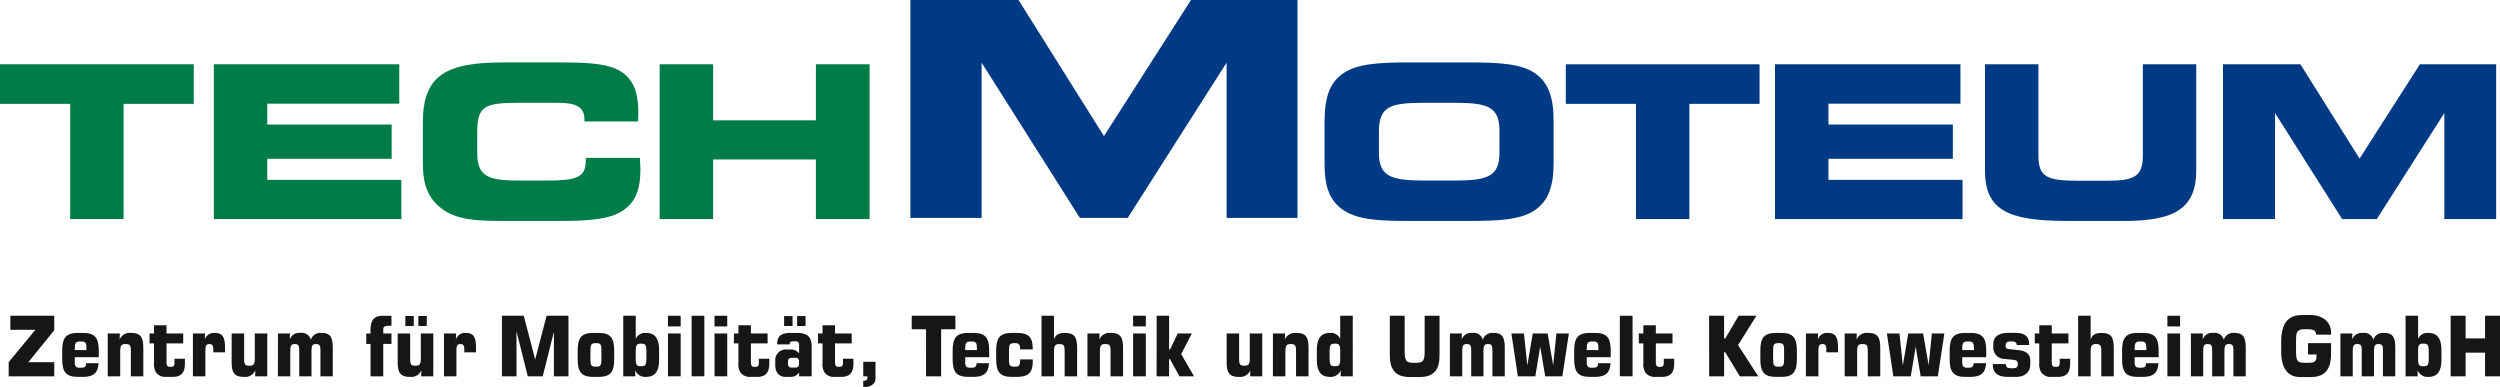 <svg id="Komponente_15_1" data-name="Komponente 15 – 1" xmlns="http://www.w3.org/2000/svg" xmlns:xlink="http://www.w3.org/1999/xlink" width="501.526" height="77.628" viewBox="0 0 501.526 77.628">
  <defs>
    <clipPath id="clip-path">
      <rect id="Rechteck_3" data-name="Rechteck 3" width="501.526" height="77.628" transform="translate(0 0)" fill="none"/>
    </clipPath>
  </defs>
  <path id="Pfad_1" data-name="Pfad 1" d="M.222,13.121v7.492H14.3V43.719H24.574V20.613H38.648V13.121Z" transform="translate(0 0)" fill="#007d47"/>
  <g id="Gruppe_2" data-name="Gruppe 2" transform="translate(0 0)">
    <g id="Gruppe_1" data-name="Gruppe 1" clip-path="url(#clip-path)">
      <path id="Pfad_2" data-name="Pfad 2" d="M24.575,43.719V20.613H38.649V13.121H.223v7.492H14.3V43.719Z" fill="none" stroke="#007d47" stroke-miterlimit="3.864" stroke-width="0.445"/>
    </g>
  </g>
  <path id="Pfad_3" data-name="Pfad 3" d="M79.876,20.57V13.12H43.116v30.6H80.293V36.311h-26.9V31.639H78.347V25.2H53.394V20.57Z" transform="translate(0 0)" fill="#007d47"/>
  <path id="Pfad_4" data-name="Pfad 4" d="M79.876,20.57V13.12H43.116v30.6H80.293V36.311h-26.9V31.639H78.347V25.2H53.394V20.57Z" transform="translate(0 0)" fill="none" stroke="#007d47" stroke-miterlimit="3.864" stroke-width="0.445"/>
  <g id="Gruppe_4" data-name="Gruppe 4" transform="translate(0 0)">
    <g id="Gruppe_3" data-name="Gruppe 3" clip-path="url(#clip-path)">
      <path id="Pfad_5" data-name="Pfad 5" d="M117.461,24.148h10.324c.047-.589.047-1.178.047-1.725,0-3.662-.926-6.187-3.1-7.7-2.454-1.726-6.436-1.979-12.315-1.979H100.933c-11.481,0-15.88,2.61-15.88,11.785V32.86c0,4.167,1.065,6.945,3.889,8.965,2.917,2.062,6.667,2.273,11.991,2.273h11.482c5.879,0,9.907-.337,12.454-2.062,2.407-1.6,3.379-4.125,3.379-7.913,0-.716-.046-1.431-.092-2.231H117.739v.337c0,3.662-2.269,4.209-7.963,4.209H103.8c-6.018,0-8.287-.968-8.287-5.766V26.421c0-5.219,1.621-6.019,8.287-6.019h8.241c3.7,0,5.417,1.01,5.417,3.452Z" fill="#007d47"/>
      <path id="Pfad_6" data-name="Pfad 6" d="M117.461,24.148h10.324c.047-.589.047-1.178.047-1.725,0-3.662-.926-6.187-3.1-7.7-2.454-1.726-6.436-1.979-12.315-1.979H100.933c-11.481,0-15.88,2.61-15.88,11.785V32.86c0,4.167,1.065,6.945,3.889,8.965,2.917,2.062,6.667,2.273,11.991,2.273h11.482c5.879,0,9.907-.337,12.454-2.062,2.407-1.6,3.379-4.125,3.379-7.913,0-.716-.046-1.431-.092-2.231H117.739v.337c0,3.662-2.269,4.209-7.963,4.209H103.8c-6.018,0-8.287-.968-8.287-5.766V26.421c0-5.219,1.621-6.019,8.287-6.019h8.241c3.7,0,5.417,1.01,5.417,3.452Z" fill="none" stroke="#007d47" stroke-miterlimit="3.864" stroke-width="0.445"/>
      <path id="Pfad_7" data-name="Pfad 7" d="M142.839,43.719V31.766H163.9V43.719h10.324v-30.6H163.9V24.359H142.839V13.121H132.561v30.6Z" fill="#007d47"/>
      <path id="Pfad_8" data-name="Pfad 8" d="M142.839,43.719V31.766H163.9V43.719h10.324v-30.6H163.9V24.359H142.839V13.121H132.561v30.6Z" fill="none" stroke="#007d47" stroke-miterlimit="3.864" stroke-width="0.445"/>
      <path id="Pfad_9" data-name="Pfad 9" d="M196.921,43.719V12.569l19.713,31.15h9.591l19.845-31.15v31.15h14.223V0H238.925L221.462,27.3,204.329,0h-21.7V43.719Z" fill="#003a85"/>
      <path id="Pfad_10" data-name="Pfad 10" d="M285.478,36.437c-6.528,0-9.074-.926-9.074-5.766V26.42c0-5.177,2.361-6.018,9.028-6.018h6.574c6.528,0,9.028.884,9.028,5.85v4.335c0,4.966-2.5,5.85-9.028,5.85ZM282.7,44.1h12.037c6.112,0,10.324-.252,13.1-2.146,2.593-1.81,3.612-4.714,3.612-9.26V24.147c0-4.545-1.065-7.491-3.612-9.259-2.685-1.852-6.944-2.146-13.1-2.146H282.654c-6.158,0-10.324.294-13.056,2.146-2.778,1.894-3.657,4.924-3.657,9.638V32.86c0,4.419.926,7.239,3.657,9.091,2.871,1.936,7.083,2.146,13.1,2.146" fill="#003a85" fill-rule="evenodd"/>
      <path id="Pfad_11" data-name="Pfad 11" d="M285.478,36.437c-6.528,0-9.074-.926-9.074-5.766V26.42c0-5.177,2.361-6.018,9.028-6.018h6.574c6.528,0,9.028.884,9.028,5.85v4.335c0,4.966-2.5,5.85-9.028,5.85ZM282.7,44.1h12.037c6.112,0,10.324-.252,13.1-2.146,2.593-1.81,3.612-4.714,3.612-9.26V24.147c0-4.545-1.065-7.491-3.612-9.259-2.685-1.852-6.944-2.146-13.1-2.146H282.654c-6.158,0-10.324.294-13.056,2.146-2.778,1.894-3.657,4.924-3.657,9.638V32.86c0,4.419.926,7.239,3.657,9.091C272.469,43.887,276.681,44.1,282.7,44.1Z" fill="none" stroke="#003a85" stroke-miterlimit="3.864" stroke-width="0.445"/>
      <path id="Pfad_12" data-name="Pfad 12" d="M338.691,43.719V20.613h14.074V13.121H314.339v7.492h14.074V43.719Z" fill="#003a85"/>
      <path id="Pfad_13" data-name="Pfad 13" d="M338.691,43.719V20.613h14.074V13.121H314.339v7.492h14.074V43.719Z" fill="none" stroke="#003a85" stroke-miterlimit="3.864" stroke-width="0.445"/>
      <path id="Pfad_14" data-name="Pfad 14" d="M393.066,20.57V13.12h-36.76v30.6h37.177V36.311h-26.9V31.639h24.954V25.2H366.584V20.57Z" fill="#003a85"/>
      <path id="Pfad_15" data-name="Pfad 15" d="M393.066,20.57V13.12h-36.76v30.6h37.177V36.311h-26.9V31.639h24.954V25.2H366.584V20.57Z" fill="none" stroke="#003a85" stroke-miterlimit="3.864" stroke-width="0.445"/>
      <path id="Pfad_16" data-name="Pfad 16" d="M398.428,13.121V34.165c0,7.7,4.26,9.933,16.2,9.933h11.482c9.954,0,14.259-2.357,14.259-9.933V13.121H430.1v18.14c0,4.335-1.99,5.219-7.268,5.219h-5.834c-6.343,0-8.287-.716-8.287-5.219V13.121Z" fill="#003a85"/>
      <path id="Pfad_17" data-name="Pfad 17" d="M398.428,13.121V34.165c0,7.7,4.26,9.933,16.2,9.933h11.482c9.954,0,14.259-2.357,14.259-9.933V13.121H430.1v18.14c0,4.335-1.99,5.219-7.268,5.219h-5.834c-6.343,0-8.287-.716-8.287-5.219V13.121Z" fill="none" stroke="#003a85" stroke-miterlimit="3.864" stroke-width="0.445"/>
      <path id="Pfad_18" data-name="Pfad 18" d="M456.178,43.719v-21.8l13.8,21.8h6.713l13.889-21.8v21.8h9.954v-30.6H485.577L473.354,32.229,461.363,13.121H446.178v30.6Z" fill="#003a85"/>
      <path id="Pfad_19" data-name="Pfad 19" d="M456.178,43.719v-21.8l13.8,21.8h6.713l13.889-21.8v21.8h9.954v-30.6H485.577L473.354,32.229,461.363,13.121H446.178v30.6Z" fill="none" stroke="#003a85" stroke-miterlimit="3.864" stroke-width="0.445"/>
      <path id="Pfad_20" data-name="Pfad 20" d="M1.741,75.49h9.145V72.667H5.675l5.211-6.415V63.345H2.079v2.823H7.09L1.741,72.65Z" fill="#161615"/>
      <path id="Pfad_21" data-name="Pfad 21" d="M15,70.227v-.384c0-1.019.2-1.336,1.015-1.336h.322c.83,0,1.015.317,1.015,1.42v.3Zm4.78,2.64H17.309c-.061.7-.322.9-.983.9H16c-.722,0-1-.25-1-1.052V71.664h4.811V70.311c0-2.573-.8-3.525-3.136-3.525h-1.06c-2.336,0-3.135.952-3.135,3.525v1.771c0,2.573.8,3.525,3.135,3.525h1.06c2.045,0,2.982-.769,3.1-2.74" fill="#161615" fill-rule="evenodd"/>
      <path id="Pfad_22" data-name="Pfad 22" d="M21.614,75.49h2.5V70.679c0-1.153.092-1.654,1.015-1.654s1.122.2,1.122,1.487V75.49h2.5V69.91c0-2.288-.507-3.124-2.5-3.124a2.173,2.173,0,0,0-2.244,1.337l.03-1.22H21.614Z" fill="#161615" fill-rule="evenodd"/>
      <path id="Pfad_23" data-name="Pfad 23" d="M33.33,75.607h1.337c1.675,0,2.428-.852,2.428-2.673v-.969h-2.09v.718c0,.685-.138.919-.784.919-.737,0-.814-.284-.814-1.2V68.891h3.35V66.9h-3.35V65.249H30.9V66.9H30v1.988H30.9v3.926a3.147,3.147,0,0,0,.415,1.921,2.28,2.28,0,0,0,2.013.869" fill="#161615"/>
      <path id="Pfad_24" data-name="Pfad 24" d="M38.7,75.49h2.505V70.679c0-1.17.046-1.654.8-1.654.569,0,.784.25.784,1.1v.551h2.352V69.91c0-2.238-.415-3.124-2.121-3.124A1.868,1.868,0,0,0,41.1,68.123l.03-1.22H38.7Z" fill="#161615" fill-rule="evenodd"/>
      <path id="Pfad_25" data-name="Pfad 25" d="M53.619,66.9H51.114v4.828c0,1.153-.092,1.637-1.014,1.637-.938,0-1.122-.2-1.122-1.487V66.9H46.472v5.6c0,2.289.508,3.108,2.506,3.108a2.173,2.173,0,0,0,2.243-1.337l-.03,1.22h2.428Z" fill="#161615" fill-rule="evenodd"/>
      <path id="Pfad_26" data-name="Pfad 26" d="M55.756,75.49h2.475V70.679c0-1.153.076-1.654.86-1.654.815,0,.938.267.938,1.487V75.49h2.459V70.679c0-1.153.077-1.654.86-1.654.815,0,.938.267.938,1.487V75.49H66.76V69.91c0-2.222-.43-3.124-2.274-3.124a1.961,1.961,0,0,0-2.121,1.387,1.9,1.9,0,0,0-2.137-1.387,1.963,1.963,0,0,0-2.1,1.337l.031-1.22h-2.4Z" fill="#161615" fill-rule="evenodd"/>
      <path id="Pfad_27" data-name="Pfad 27" d="M74.334,75.49h2.551v-6.5H78.53V66.9H76.885v-.818c0-.552.354-.735,1.061-.735h.584v-2H76.685c-1.659,0-2.366.919-2.366,2.924,0,.2,0,.417.015.634h-.861v2.088h.861Z" fill="#161615"/>
      <path id="Pfad_28" data-name="Pfad 28" d="M81.316,65.4h1.691V63.394H81.316Zm2.613,0H85.62V63.394H83.929Zm3,1.5H84.421v4.828c0,1.153-.092,1.637-1.015,1.637s-1.121-.2-1.121-1.487V66.9H79.779v5.6c0,2.289.508,3.108,2.506,3.108a2.173,2.173,0,0,0,2.243-1.337l-.03,1.22h2.428Z" fill="#161615" fill-rule="evenodd"/>
      <path id="Pfad_29" data-name="Pfad 29" d="M89.063,75.49h2.5V70.679c0-1.17.046-1.654.8-1.654.569,0,.784.25.784,1.1v.551H95.5V69.91c0-2.238-.415-3.124-2.121-3.124a1.868,1.868,0,0,0-1.921,1.337l.03-1.22H89.063Z" fill="#161615" fill-rule="evenodd"/>
      <path id="Pfad_30" data-name="Pfad 30" d="M109.655,63.345l-2.29,8.787-2.29-8.787h-4.38V75.49h2.92V66.469l2.259,9.021h3l2.244-8.921V75.49h2.92V63.345Z" fill="#161615"/>
      <path id="Pfad_31" data-name="Pfad 31" d="M115.882,70.312v1.77c0,2.573.8,3.525,3.136,3.525h1.06c2.336,0,3.135-.952,3.135-3.525v-1.77c0-2.573-.8-3.525-3.135-3.525h-1.06c-2.336,0-3.136.952-3.136,3.525m2.567.2c0-1.253.061-1.671.953-1.671h.307c.892,0,.938.4.938,1.671v1.37c0,1.253-.046,1.671-.938,1.671H119.4c-.892,0-.953-.4-.953-1.671Z" fill="#161615" fill-rule="evenodd"/>
      <path id="Pfad_32" data-name="Pfad 32" d="M125.031,63.345V75.49h2.428l-.031-1.22a2.161,2.161,0,0,0,2.183,1.337c1.829,0,2.612-1.136,2.612-3.525V70.311c0-2.389-.8-3.525-2.628-3.525a2.058,2.058,0,0,0-2.059,1.186V63.345Zm3.427,5.6h.292c.83,0,.922.5.922,1.6v1.319c0,1.1-.092,1.6-.922,1.6h-.292c-.83,0-.922-.5-.922-1.6V70.545c0-1.1.092-1.6.922-1.6" fill="#161615" fill-rule="evenodd"/>
      <path id="Pfad_33" data-name="Pfad 33" d="M134,75.49h2.551V66.9H134Zm0-10.007h2.551V63.345H134Z" fill="#161615" fill-rule="evenodd"/>
      <rect id="Rechteck_4" data-name="Rechteck 4" width="2.551" height="12.145" transform="translate(138.745 63.345)" fill="#161615"/>
      <path id="Pfad_34" data-name="Pfad 34" d="M143.34,75.49h2.551V66.9H143.34Zm0-10.007h2.551V63.345H143.34Z" fill="#161615" fill-rule="evenodd"/>
      <path id="Pfad_35" data-name="Pfad 35" d="M150.563,75.607H151.9c1.675,0,2.428-.852,2.428-2.673v-.969h-2.09v.718c0,.685-.138.919-.784.919-.737,0-.814-.284-.814-1.2V68.891h3.35V66.9h-3.35V65.249h-2.505V66.9h-.907v1.988h.907v3.926a3.147,3.147,0,0,0,.415,1.921,2.28,2.28,0,0,0,2.013.869" fill="#161615"/>
      <path id="Pfad_36" data-name="Pfad 36" d="M157.3,65.4h1.691V63.4H157.3Zm2.613,0h1.691V63.4h-1.691ZM155.9,69.092h2.505c0-.5.231-.618.784-.618h.43c.508,0,.692.233.692.751V70.9a2.01,2.01,0,0,0-1.691-.785h-.691a2.127,2.127,0,0,0-2.4,2.305v.8c0,1.52.753,2.389,2.106,2.389h.907a2,2,0,0,0,1.767-.9v.785h2.52V69.61c0-2.039-.829-2.824-3.058-2.824h-1.2c-1.844,0-2.659.6-2.674,2.306m2.951,4.644a.675.675,0,0,1-.769-.752v-.451a.675.675,0,0,1,.769-.752h.692a.663.663,0,0,1,.753.752v.451a.663.663,0,0,1-.753.752Z" fill="#161615" fill-rule="evenodd"/>
      <path id="Pfad_37" data-name="Pfad 37" d="M167.436,75.607h1.337c1.675,0,2.429-.852,2.429-2.673v-.969h-2.091v.718c0,.685-.138.919-.784.919-.737,0-.814-.284-.814-1.2V68.891h3.35V66.9h-3.35V65.249h-2.505V66.9H164.1v1.988h.907v3.926a3.147,3.147,0,0,0,.415,1.921,2.28,2.28,0,0,0,2.013.869" fill="#161615"/>
      <path id="Pfad_38" data-name="Pfad 38" d="M173.178,75.49h.83a1.222,1.222,0,0,1,.015.234c0,.434-.276.685-.8.685h-.046v1.219h.231c1.414,0,2.228-.718,2.228-1.7V72.583h-2.459Z" fill="#161615"/>
      <path id="Pfad_39" data-name="Pfad 39" d="M185.773,75.49H188.8V66.051h2.858V63.345H182.9v2.706h2.874Z" fill="#161615"/>
      <path id="Pfad_40" data-name="Pfad 40" d="M193.633,70.227v-.384c0-1.019.2-1.336,1.015-1.336h.322c.83,0,1.015.317,1.015,1.42v.3Zm4.78,2.64h-2.475c-.061.7-.322.9-.983.9h-.323c-.722,0-1-.25-1-1.052V71.664h4.811V70.311c0-2.573-.8-3.525-3.136-3.525h-1.06c-2.336,0-3.135.952-3.135,3.525v1.771c0,2.573.8,3.525,3.135,3.525h1.06c2.045,0,2.982-.769,3.1-2.74" fill="#161615" fill-rule="evenodd"/>
      <path id="Pfad_41" data-name="Pfad 41" d="M207.174,72.1h-2.52v.2c0,.952-.216,1.253-.953,1.253h-.339c-.891,0-.952-.4-.952-1.67v-1.37c0-1.253.061-1.671.952-1.671h.339c.722,0,.953.284.953,1.17v.083h2.52V69.86c0-2.238-.907-3.074-3.135-3.074h-1.061c-2.336,0-3.135.953-3.135,3.525v1.771c0,2.573.8,3.525,3.135,3.525h1.061c2.228,0,3.15-.835,3.15-3.107,0-.134-.015-.267-.015-.4" fill="#161615"/>
      <path id="Pfad_42" data-name="Pfad 42" d="M208.937,75.49h2.505V70.679c0-1.153.092-1.654,1.014-1.654.938,0,1.122.2,1.122,1.487V75.49h2.506V69.91c0-2.288-.508-3.124-2.506-3.124-1.2,0-1.921.468-2.136,1.337V63.345h-2.505Z" fill="#161615"/>
      <path id="Pfad_43" data-name="Pfad 43" d="M218.148,75.49h2.505V70.679c0-1.153.092-1.654,1.014-1.654.938,0,1.122.2,1.122,1.487V75.49h2.506V69.91c0-2.288-.508-3.124-2.506-3.124a2.173,2.173,0,0,0-2.243,1.337l.03-1.22h-2.428Z" fill="#161615" fill-rule="evenodd"/>
      <path id="Pfad_44" data-name="Pfad 44" d="M227.313,75.49h2.551V66.9h-2.551Zm0-10.007h2.551V63.345h-2.551Z" fill="#161615" fill-rule="evenodd"/>
      <path id="Pfad_45" data-name="Pfad 45" d="M232.031,75.49h2.5V72.049h.185L236.6,75.49h2.935l-2.582-4.46L239.1,66.9h-2.843l-1.537,3.225h-.185V63.345h-2.5Z" fill="#161615"/>
      <path id="Pfad_46" data-name="Pfad 46" d="M253.222,66.9h-2.505v4.828c0,1.153-.092,1.637-1.014,1.637-.938,0-1.122-.2-1.122-1.487V66.9h-2.506v5.6c0,2.289.508,3.108,2.506,3.108a2.174,2.174,0,0,0,2.244-1.337l-.031,1.22h2.428Z" fill="#161615" fill-rule="evenodd"/>
      <path id="Pfad_47" data-name="Pfad 47" d="M255.359,75.49h2.505V70.679c0-1.153.092-1.654,1.014-1.654.938,0,1.122.2,1.122,1.487V75.49h2.506V69.91c0-2.288-.508-3.124-2.506-3.124a2.175,2.175,0,0,0-2.244,1.337l.031-1.22h-2.428Z" fill="#161615" fill-rule="evenodd"/>
      <path id="Pfad_48" data-name="Pfad 48" d="M271.378,63.345h-2.52v4.627a2.059,2.059,0,0,0-2.06-1.186c-1.829,0-2.628,1.136-2.628,3.525v1.771c0,2.389.8,3.525,2.628,3.525a2.139,2.139,0,0,0,2.167-1.337l-.03,1.22h2.443Zm-3.427,5.6c.83,0,.907.5.907,1.6v1.319c0,1.1-.077,1.6-.907,1.6h-.292c-.83,0-.922-.5-.922-1.6V70.545c0-1.1.092-1.6.922-1.6Z" fill="#161615" fill-rule="evenodd"/>
      <path id="Pfad_49" data-name="Pfad 49" d="M278.812,63.345v7.334c0,1.6.077,2.773.83,3.725.768.969,1.829,1.236,3.427,1.236h1.476c1.6,0,2.659-.267,3.427-1.236.753-.952.815-2.122.815-3.725V63.345H285.8v7.083c0,1.854-.231,2.356-1.721,2.356h-.554c-1.475,0-1.736-.485-1.736-2.356V63.345Z" fill="#161615"/>
      <path id="Pfad_50" data-name="Pfad 50" d="M290.869,75.49h2.474V70.679c0-1.153.077-1.654.861-1.654.815,0,.938.267.938,1.487V75.49H297.6V70.679c0-1.153.077-1.654.86-1.654.815,0,.938.267.938,1.487V75.49h2.474V69.91c0-2.222-.43-3.124-2.274-3.124a1.961,1.961,0,0,0-2.121,1.387,1.9,1.9,0,0,0-2.137-1.387,1.963,1.963,0,0,0-2.105,1.337l.031-1.22h-2.4Z" fill="#161615" fill-rule="evenodd"/>
      <path id="Pfad_51" data-name="Pfad 51" d="M304.495,75.49H308l.984-5.947,1,5.947h3.442l1.307-8.587h-2.505l-.646,6.382L310.473,66.9h-2.981L306.4,73.318l-.677-6.415H303.2Z" fill="#161615"/>
      <path id="Pfad_52" data-name="Pfad 52" d="M318.317,70.227v-.384c0-1.019.2-1.336,1.015-1.336h.322c.83,0,1.015.317,1.015,1.42v.3Zm4.78,2.64h-2.475c-.061.7-.322.9-.983.9h-.323c-.722,0-1-.25-1-1.052V71.664h4.811V70.311c0-2.573-.8-3.525-3.135-3.525h-1.061c-2.336,0-3.135.952-3.135,3.525v1.771c0,2.573.8,3.525,3.135,3.525h1.061c2.043,0,2.981-.769,3.1-2.74" fill="#161615" fill-rule="evenodd"/>
      <rect id="Rechteck_5" data-name="Rechteck 5" width="2.551" height="12.145" transform="translate(324.958 63.345)" fill="#161615"/>
      <path id="Pfad_53" data-name="Pfad 53" d="M332.1,75.607h1.337c1.675,0,2.428-.852,2.428-2.673v-.969h-2.09v.718c0,.685-.138.919-.783.919-.738,0-.815-.284-.815-1.2V68.891h3.35V66.9h-3.35V65.249h-2.505V66.9h-.907v1.988h.907v3.926a3.147,3.147,0,0,0,.415,1.921,2.28,2.28,0,0,0,2.013.869" fill="#161615"/>
      <path id="Pfad_54" data-name="Pfad 54" d="M342.875,75.49h3V70.645h.215l2.936,4.845h3.7l-4.058-6.265,3.689-5.88h-3.566L346.1,67.906h-.231V63.345h-3Z" fill="#161615"/>
      <path id="Pfad_55" data-name="Pfad 55" d="M353.141,70.312v1.77c0,2.573.8,3.525,3.136,3.525h1.06c2.336,0,3.135-.952,3.135-3.525v-1.77c0-2.573-.8-3.525-3.135-3.525h-1.06c-2.336,0-3.136.952-3.136,3.525m2.567.2c0-1.253.061-1.671.953-1.671h.307c.892,0,.938.4.938,1.671v1.37c0,1.253-.046,1.671-.938,1.671h-.307c-.892,0-.953-.4-.953-1.671Z" fill="#161615" fill-rule="evenodd"/>
      <path id="Pfad_56" data-name="Pfad 56" d="M362.289,75.49h2.505V70.679c0-1.17.046-1.654.8-1.654.569,0,.784.25.784,1.1v.551h2.352V69.91c0-2.238-.415-3.124-2.121-3.124a1.868,1.868,0,0,0-1.921,1.337l.031-1.22h-2.429Z" fill="#161615" fill-rule="evenodd"/>
      <path id="Pfad_57" data-name="Pfad 57" d="M370.06,75.49h2.5V70.679c0-1.153.094-1.654,1.015-1.654.937,0,1.122.2,1.122,1.487V75.49h2.505V69.91c0-2.288-.508-3.124-2.505-3.124a2.175,2.175,0,0,0-2.245,1.337l.031-1.22H370.06Z" fill="#161615" fill-rule="evenodd"/>
      <path id="Pfad_58" data-name="Pfad 58" d="M379.824,75.49h3.5l.984-5.947,1,5.947h3.443L390.06,66.9h-2.505l-.646,6.382L385.8,66.9h-2.982l-1.091,6.415-.677-6.415h-2.52Z" fill="#161615"/>
      <path id="Pfad_59" data-name="Pfad 59" d="M393.647,70.227v-.384c0-1.019.2-1.336,1.014-1.336h.323c.83,0,1.015.317,1.015,1.42v.3Zm4.78,2.64h-2.475c-.061.7-.322.9-.983.9h-.323c-.722,0-1-.25-1-1.052V71.664h4.811V70.311c0-2.573-.8-3.525-3.136-3.525h-1.06c-2.336,0-3.135.952-3.135,3.525v1.771c0,2.573.8,3.525,3.135,3.525h1.06c2.044,0,2.982-.769,3.105-2.74" fill="#161615" fill-rule="evenodd"/>
      <path id="Pfad_60" data-name="Pfad 60" d="M399.78,73.034v.117c0,1.67.984,2.456,3.013,2.456h1.675c1.783,0,2.828-.986,2.828-2.556v-.735c0-1.27-.8-1.922-2.428-2.089l-1.784-.183c-.537-.05-.737-.217-.737-.719,0-.584.261-.818.953-.818h.323c.63,0,.937.217.953.7h2.489v-.184c0-1.487-.891-2.239-2.689-2.239h-1.553c-1.952,0-2.951.819-2.951,2.305v.685A2.249,2.249,0,0,0,402.116,72l1.614.167c.815.084,1.061.234,1.061.869,0,.652-.277.835-1.03.835h-.338c-.677,0-.953-.15-1.045-.835Z" fill="#161615"/>
      <path id="Pfad_61" data-name="Pfad 61" d="M411.528,75.607h1.337c1.675,0,2.428-.852,2.428-2.673v-.969H413.2v.718c0,.685-.138.919-.784.919-.737,0-.814-.284-.814-1.2V68.891h3.35V66.9h-3.35V65.249H409.1V66.9h-.906v1.988h.906v3.926a3.154,3.154,0,0,0,.415,1.921,2.282,2.282,0,0,0,2.014.869" fill="#161615"/>
      <path id="Pfad_62" data-name="Pfad 62" d="M416.9,75.49h2.505V70.679c0-1.153.092-1.654,1.014-1.654.938,0,1.122.2,1.122,1.487V75.49h2.505V69.91c0-2.288-.507-3.124-2.505-3.124-1.2,0-1.921.468-2.136,1.337V63.345H416.9Z" fill="#161615"/>
      <path id="Pfad_63" data-name="Pfad 63" d="M428.233,70.227v-.384c0-1.019.2-1.336,1.015-1.336h.322c.83,0,1.015.317,1.015,1.42v.3Zm4.78,2.64h-2.474c-.062.7-.323.9-.984.9h-.323c-.722,0-1-.25-1-1.052V71.664h4.811V70.311c0-2.573-.8-3.525-3.136-3.525h-1.06c-2.336,0-3.135.952-3.135,3.525v1.771c0,2.573.8,3.525,3.135,3.525h1.06c2.044,0,2.982-.769,3.105-2.74" fill="#161615" fill-rule="evenodd"/>
      <path id="Pfad_64" data-name="Pfad 64" d="M434.8,75.49h2.551V66.9H434.8Zm0-10.007h2.551V63.345H434.8Z" fill="#161615" fill-rule="evenodd"/>
      <path id="Pfad_65" data-name="Pfad 65" d="M439.514,75.49h2.474V70.679c0-1.153.077-1.654.861-1.654.815,0,.937.267.937,1.487V75.49h2.46V70.679c0-1.153.077-1.654.86-1.654.815,0,.938.267.938,1.487V75.49h2.474V69.91c0-2.222-.43-3.124-2.274-3.124a1.961,1.961,0,0,0-2.121,1.387,1.9,1.9,0,0,0-2.137-1.387,1.963,1.963,0,0,0-2.1,1.337l.03-1.22h-2.4Z" fill="#161615" fill-rule="evenodd"/>
      <path id="Pfad_66" data-name="Pfad 66" d="M467.637,67.137v-.518c0-1.888-1.614-3.425-4.1-3.425H461.9c-3.012,0-4.272,1.738-4.272,5.463V70.5c0,3.408,1.337,5.145,3.842,5.145H463.5c2.889,0,4.134-1.47,4.134-4.727V68.841h-4.626v2.272h1.706v.468c0,.918-.446,1.2-1.583,1.2h-.83c-1.522,0-1.691-.5-1.691-2.356V68.423c0-1.837.154-2.372,1.691-2.372h.753c1.076,0,1.568.3,1.583,1.086Z" fill="#161615"/>
      <path id="Pfad_67" data-name="Pfad 67" d="M469.513,75.49h2.474V70.679c0-1.153.077-1.654.861-1.654.815,0,.938.267.938,1.487V75.49h2.458V70.679c0-1.153.078-1.654.861-1.654.815,0,.938.267.938,1.487V75.49h2.474V69.91c0-2.222-.43-3.124-2.274-3.124a1.962,1.962,0,0,0-2.122,1.387,1.9,1.9,0,0,0-2.136-1.387,1.962,1.962,0,0,0-2.1,1.337l.03-1.22h-2.4Z" fill="#161615" fill-rule="evenodd"/>
      <path id="Pfad_68" data-name="Pfad 68" d="M482.585,63.345V75.49h2.428l-.031-1.22a2.161,2.161,0,0,0,2.183,1.337c1.829,0,2.613-1.136,2.613-3.525V70.311c0-2.389-.8-3.525-2.629-3.525a2.058,2.058,0,0,0-2.059,1.186V63.345Zm3.427,5.6h.292c.83,0,.922.5.922,1.6v1.319c0,1.1-.092,1.6-.922,1.6h-.292c-.83,0-.922-.5-.922-1.6V70.545c0-1.1.092-1.6.922-1.6" fill="#161615" fill-rule="evenodd"/>
      <path id="Pfad_69" data-name="Pfad 69" d="M491.628,75.49h3V70.746h3.9V75.49h3V63.345h-3v4.544h-3.9V63.345h-3Z" fill="#161615"/>
    </g>
  </g>
</svg>
